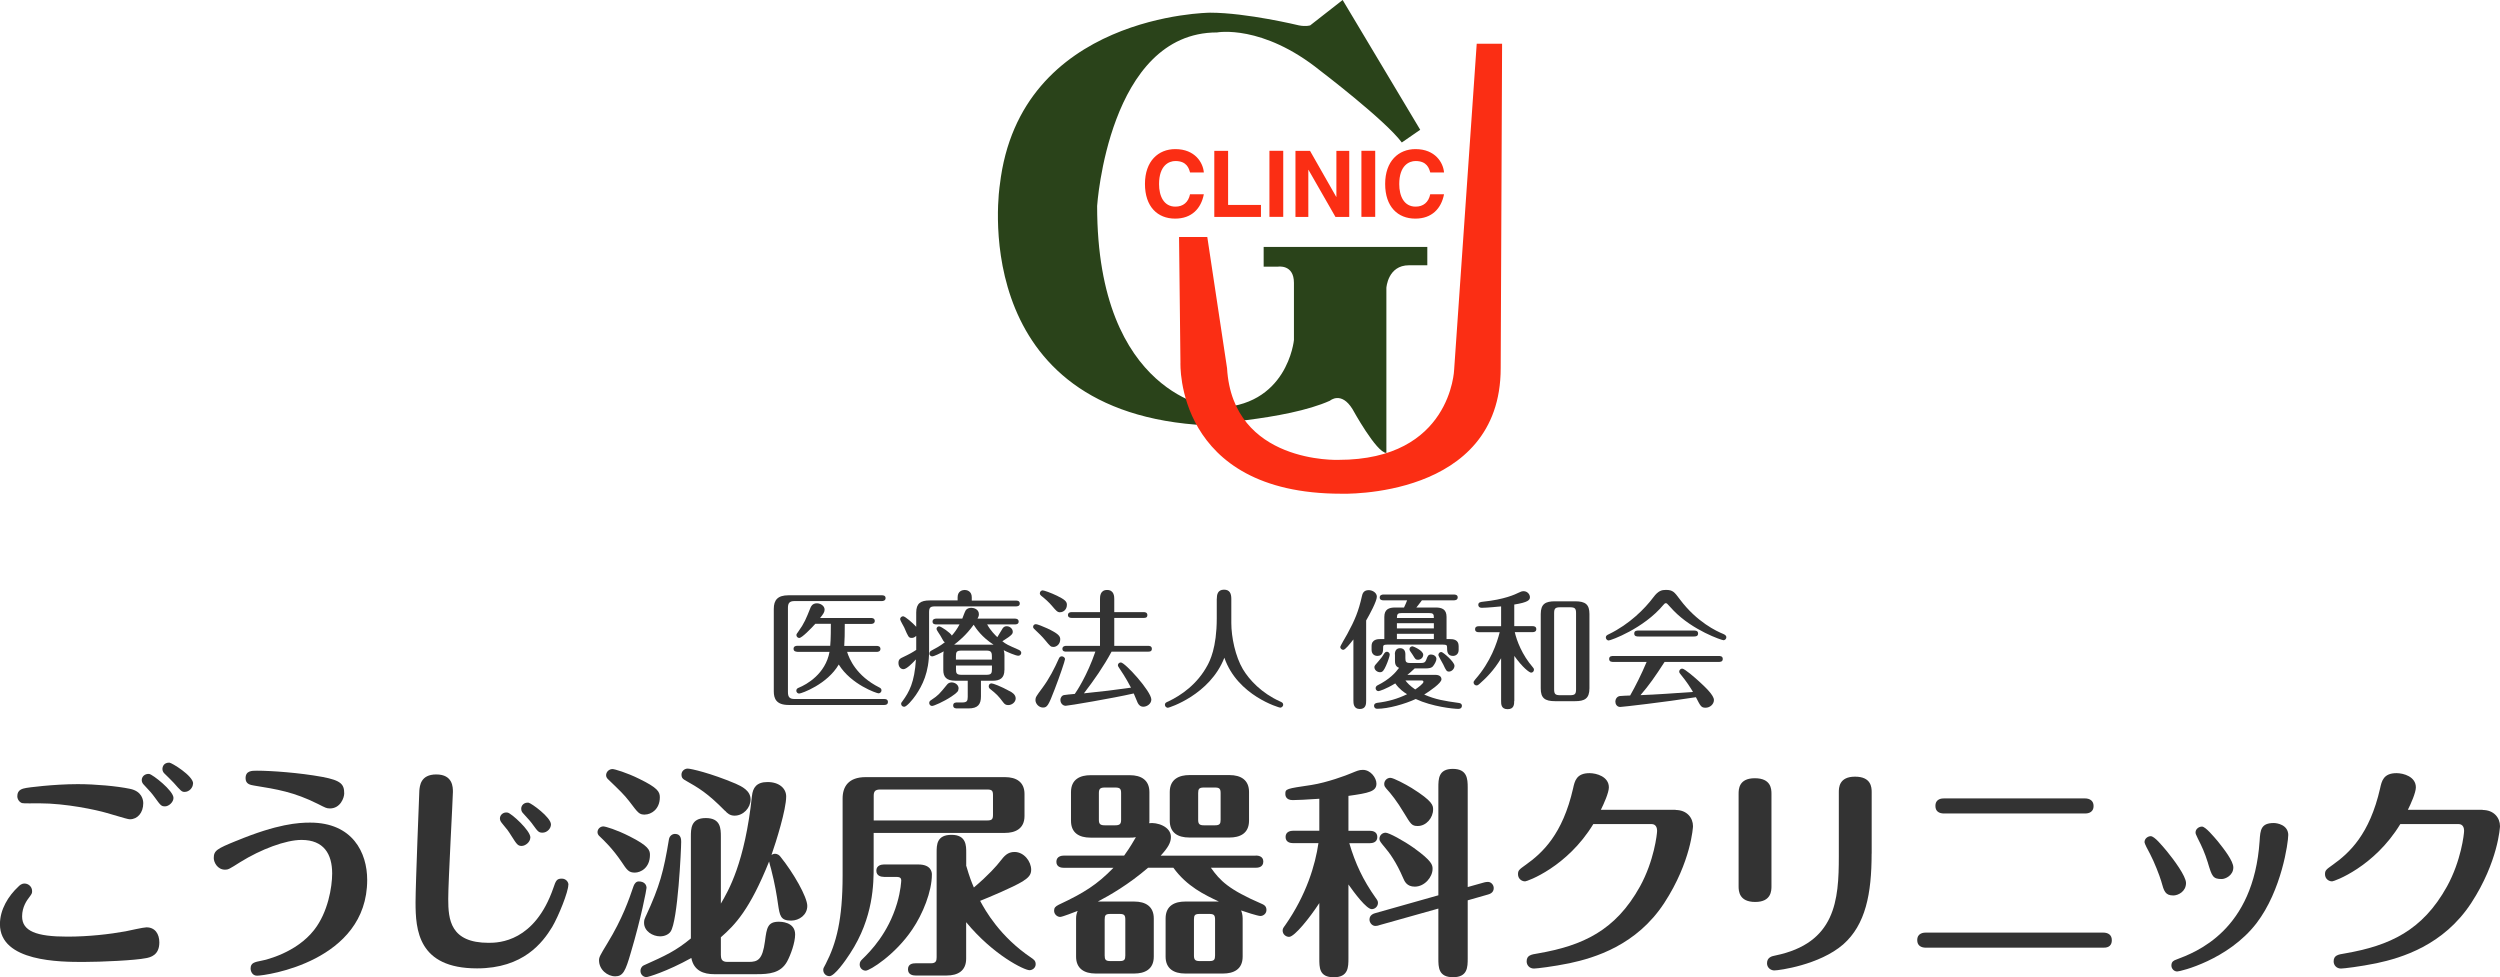 <?xml version="1.0" encoding="UTF-8"?><svg id="_レイヤー_2" xmlns="http://www.w3.org/2000/svg" viewBox="0 0 427.57 167.14"><defs><style>.cls-1{fill:#fb2e14;}.cls-2{fill:#333;}.cls-3{fill:#2a431a;}</style></defs><g id="_スライス"><g><g><path class="cls-2" d="M24.96,163.87c-1.79,.38-7.67,.65-10.68,.65-3.91,0-14.29,0-14.29-6.46,0-2.51,1.44-4.83,3.15-6.42,.23-.23,.53-.53,1.06-.53,.65,0,1.29,.53,1.29,1.29,0,.38-.04,.46-.49,1.06-.38,.49-1.22,1.63-1.22,3.27,0,2.51,2.43,3.46,7.71,3.46,3.72,0,7.29-.42,9.99-.91,.57-.11,3.04-.68,3.57-.68,1.48,0,2.2,1.14,2.2,2.58,0,2.2-1.52,2.55-2.32,2.7Zm-2.74-23.75c-.3,0-.8-.15-4.03-1.1-1.67-.49-6.88-1.63-11.47-1.63-.76,0-2.81,.04-2.96-.04-.49-.19-.8-.68-.8-1.18,0-1.14,.91-1.29,1.52-1.41,.11-.04,4.63-.65,8.81-.65,3.04,0,6.72,.34,8.93,.8,2.09,.42,2.28,1.94,2.28,2.47,0,1.63-.99,2.74-2.28,2.74Zm7.45-3.65c0,.72-.8,1.44-1.44,1.44s-.76-.15-1.75-1.52c-.53-.72-.72-.95-1.9-2.2-.11-.11-.34-.38-.34-.76,0-.61,.53-1.14,1.29-1.06,.57,.08,4.14,2.85,4.14,4.1Zm3.34-2.47c0,.72-.65,1.44-1.44,1.44-.49,0-.65-.19-1.86-1.56-.23-.27-1.41-1.41-1.63-1.63-.15-.15-.3-.42-.3-.72,0-.42,.23-1.1,1.18-1.1,.38,0,4.07,2.24,4.07,3.57Z"/><path class="cls-2" d="M40.43,143.81c7.07-2.93,10.64-3.12,12.61-3.12,7.26,0,9.76,5.13,9.76,9.8,0,13.94-17.33,16.38-18.84,16.38-.84,0-1.1-.8-1.1-1.22,0-.99,.65-1.1,1.98-1.37,.61-.11,5.85-1.33,8.89-5.24,2.36-3,3.08-7.33,3.08-9.65,0-3.34-1.44-5.74-5.24-5.74-2.7,0-6.95,1.6-10.49,3.8-1.86,1.18-2.05,1.29-2.58,1.29-1.33,0-1.94-1.29-1.94-1.98,0-1.29,.53-1.6,3.88-2.96Zm15.96-5.55c-.53,0-.68-.08-2.01-.76-4.1-2.05-6.99-2.51-10.94-3.15-.61-.11-1.44-.23-1.44-1.25,0-1.29,1.06-1.29,1.94-1.29,2.43,0,7.22,.34,11.17,1.06,3.27,.61,3.76,1.29,3.76,2.85,0,.65-.61,2.55-2.47,2.55Z"/><path class="cls-2" d="M97.2,151.33c0,1.18-1.63,5.28-2.77,7.22-1.6,2.62-4.9,7.07-12.84,7.07-10.11,0-10.52-6.61-10.52-11.32,0-3,.65-19.04,.65-19.11,.08-.76,.19-2.74,2.89-2.74,2.85,0,2.85,2.2,2.85,3,0,.91-.8,15.35-.8,18.28,0,3.53,.34,7.52,6.92,7.52,1.79,0,7.87-.19,11.06-9.38,.42-1.25,.57-1.6,1.44-1.6,.68,0,1.14,.53,1.14,1.06Zm-6.5-8.09c0,.8-.87,1.44-1.48,1.44-.65,0-.84-.27-1.75-1.71-.57-.91-.68-1.06-1.67-2.24-.11-.15-.3-.38-.3-.76,0-.61,.61-1.14,1.33-.99,.61,.11,3.88,3.04,3.88,4.26Zm3.53-2.24c0,.72-.68,1.41-1.44,1.41-.65,0-.8-.19-1.6-1.29-.49-.68-.65-.84-1.71-2.01-.15-.15-.34-.38-.34-.8,0-.61,.53-1.1,1.25-1.03,.49,.08,3.84,2.51,3.84,3.72Z"/><path class="cls-2" d="M108.57,149.24c-1.03,0-1.33-.42-2.28-1.86-1.52-2.24-2.96-3.61-3.72-4.33-.19-.15-.38-.42-.38-.72,0-.57,.49-.99,.99-.99,.38,0,2.28,.57,4.52,1.71,3.23,1.63,3.46,2.36,3.46,3.15,0,2.24-1.6,3.04-2.58,3.04Zm2.01,2.58c0,.27-.91,5.13-2.7,11.13-.91,3.15-1.33,4.03-2.66,4.03s-2.77-1.14-2.77-2.74c0-.53,.15-.8,1.44-2.93,2.58-4.22,3.69-7.49,4.48-9.8,.15-.38,.42-.76,.87-.76,1.03,0,1.33,.65,1.33,1.06Zm-.27-12.5c-.99,0-1.14-.23-2.66-2.24-.91-1.18-1.63-1.86-3.69-3.84-.11-.11-.3-.34-.3-.65,0-.57,.49-1.06,1.1-1.06,.34,0,2.43,.61,4.56,1.67,3.12,1.52,3.53,2.2,3.53,3.15,0,2.09-1.52,2.96-2.55,2.96Zm12.99,24.09c0,.68,.23,1.1,1.1,1.1h3.69c1.52,0,2.32-.38,2.74-3.53,.3-2.32,.46-3.34,2.39-3.34,.27,0,2.77,0,2.77,2.17,0,1.41-.76,3.5-1.37,4.63-1.1,2.01-3.12,2.17-5.17,2.17h-7.33c-1.75,0-3.46-.57-3.88-2.77-4.18,2.32-7.41,3.27-7.67,3.27-.57,0-1.03-.46-1.03-1.06,0-.3,.11-.72,.57-.95,3.72-1.67,5.47-2.47,8.05-4.6v-17.4c0-1.37,0-3.19,2.55-3.19s2.58,1.79,2.58,3.19v11.44c1.29-2.2,4.1-6.95,5.32-18.43,.15-1.37,.76-2.36,2.66-2.36,2.01,0,3.19,1.1,3.19,2.47,0,2.24-1.71,7.71-2.51,9.99,.19-.11,.38-.19,.57-.19,.53,0,.8,.3,.95,.49,2.24,2.77,4.6,6.91,4.6,8.43s-1.37,2.51-2.77,2.51c-1.82,0-1.94-.84-2.24-2.85-.19-1.37-.53-3.46-1.18-5.97-.08-.23-.27-.99-.34-1.29-3.31,8.24-5.81,10.83-8.25,12.96v3.12Zm-12.84-6.73c2.39-5.17,3.04-7.64,3.95-13.15,.11-.61,.61-.91,1.03-.91,1.06,0,1.06,.99,1.06,1.37,0,1.22-.57,13.6-1.82,15.35-.34,.49-1.03,.8-1.79,.8-1.25,0-2.74-.87-2.74-2.32,0-.49,.11-.72,.3-1.14Zm13.53-18.01c-3.04-3.08-4.45-3.88-6.91-5.28-.42-.23-.53-.53-.53-.91,0-.61,.53-1.03,1.06-1.03s3.91,.76,8.21,2.58c1.03,.46,2.55,1.18,2.55,2.7,0,1.41-1.22,2.77-2.74,2.77-.8,0-1.25-.42-1.63-.84Z"/><path class="cls-2" d="M149.42,148.18c0,2.85,0,8.74-4.03,14.89-.8,1.25-2.66,3.88-3.53,3.88-.61,0-1.06-.49-1.06-1.06,0-.27,.04-.34,.42-1.03,1.82-3.53,2.89-7.56,2.89-15.12v-13.18c0-2.01,.99-3.65,3.95-3.65h23.82c1.94,0,3.34,.84,3.34,2.89v3.76c0,2.24-1.67,2.89-3.34,2.89h-22.46v5.74Zm1.75,1.79c-.46,0-1.29-.15-1.29-1.06s.87-1.06,1.29-1.06h5.89c2.2,0,2.32,1.33,2.32,1.71,0,2.93-1.56,6.76-3.34,9.38-2.93,4.37-7.29,7.07-7.98,7.07-.53,0-1.03-.42-1.03-1.06,0-.46,.23-.68,.46-.91,1.37-1.33,4.41-4.41,5.93-9.54,.65-2.17,.72-3.88,.72-3.95,0-.34-.23-.57-.72-.57h-2.24Zm-1.75-9.65h19.42c.84,0,.99-.23,.99-.99v-3.31c0-.76-.15-.99-.99-.99h-18.31c-.91,0-1.1,.38-1.1,1.1v4.18Zm15.81,7.67c.61,2.09,.91,2.81,1.33,3.8,2.51-2.13,3.95-3.76,4.52-4.52,.68-.87,1.25-1.56,2.43-1.56,1.63,0,2.85,1.63,2.85,3.04,0,.84-.42,1.33-1.44,1.98-1.67,1.03-5.96,2.81-7.29,3.34,.87,1.63,3.38,6.12,8.74,9.73,.38,.27,.76,.49,.76,1.1,0,.65-.57,1.03-1.06,1.03-.87,0-6.16-2.55-10.83-8.21v6.23c0,2.09-1.41,2.89-3.34,2.89h-5.32c-.42,0-1.29-.11-1.29-1.06s.84-1.03,1.29-1.03h2.62c.87,0,.99-.42,.99-1.03v-17.9c0-1.33,0-3.04,2.55-3.04s2.51,1.9,2.51,3.04v2.17Z"/><path class="cls-2" d="M214.77,146.32c.42,0,1.29,.11,1.29,1.03,0,.99-.91,1.06-1.29,1.06h-7.67c1.56,2.2,3,3.72,8.74,6.19,.23,.11,.76,.3,.76,1.03,0,.65-.57,1.03-1.03,1.03s-2.66-.72-3.31-.95c.11,.23,.27,.76,.27,1.37v6.53c0,2.24-1.63,2.89-3.34,2.89h-6.5c-1.94,0-3.34-.84-3.34-2.89v-6.53c0-2.24,1.63-2.89,3.34-2.89h5.78c-2.43-1.14-5.47-2.58-7.79-5.78h-4.33c-3.31,2.85-6.54,4.71-8.59,5.78h6.23c1.94,0,3.34,.84,3.34,2.89v6.53c0,2.24-1.63,2.89-3.34,2.89h-6.61c-1.94,0-3.34-.84-3.34-2.89v-6.53c0-.53,.11-.91,.27-1.29-.61,.23-2.62,1.03-3,1.03-.46,0-1.03-.42-1.03-1.06,0-.49,.19-.72,.8-1.03,4.29-2.01,6.54-3.42,9.35-6.31h-8.47c-.38,0-1.29-.08-1.29-1.03s.91-1.06,1.29-1.06h10.3c1.1-1.52,1.6-2.47,2.01-3.15-.42,.08-.61,.08-1.03,.08h-6.73c-1.94,0-3.34-.8-3.34-2.89v-4.9c0-2.24,1.63-2.89,3.34-2.89h6.73c1.94,0,3.34,.84,3.34,2.89v4.9c0,.15,0,.27-.04,.42,1.29-.19,3.72,.53,3.72,2.36,0,.95-.49,1.82-1.75,3.19h16.26Zm-23.03-10.68c0-.72-.19-.95-.99-.95h-1.82c-.8,0-.99,.27-.99,.95v4.56c0,.68,.19,.95,.99,.95h1.82c.8,0,.99-.27,.99-.95v-4.56Zm.72,21.62c0-.72-.19-.95-.95-.95h-1.63c-.8,0-.95,.23-.95,.95v6.16c0,.68,.15,.95,.95,.95h1.63c.8,0,.95-.27,.95-.95v-6.16Zm21.16-16.91c0,2.28-1.67,2.89-3.34,2.89h-6.88c-1.94,0-3.34-.8-3.34-2.89v-4.9c0-2.24,1.67-2.89,3.34-2.89h6.88c1.94,0,3.34,.84,3.34,2.89v4.9Zm-5.81,16.91c0-.72-.19-.95-.95-.95h-1.71c-.8,0-.95,.23-.95,.95v6.16c0,.68,.19,.95,.95,.95h1.71c.8,0,.95-.27,.95-.95v-6.16Zm.95-21.62c0-.72-.19-.95-.95-.95h-1.94c-.8,0-.95,.27-.95,.95v4.56c0,.68,.19,.95,.95,.95h1.94c.8,0,.95-.27,.95-.95v-4.56Z"/><path class="cls-2" d="M230.62,163.87c0,1.52,0,3.27-2.51,3.27s-2.47-1.67-2.47-3.27v-9.42c-1.63,2.51-4.25,5.78-5.17,5.78-.57,0-1.1-.46-1.1-1.06,0-.34,.11-.49,.42-.91,3.65-5.21,5.17-10.37,5.7-14.06h-4.33c-.42,0-1.29-.11-1.29-1.06s.91-1.06,1.29-1.06h4.48v-5.47c-2.28,.15-3.76,.23-4.56,.23-1.25,0-1.25-.91-1.25-1.03,0-.91,.11-.91,4.48-1.56,2.66-.42,5.93-1.63,6.8-2.01,.95-.38,1.29-.57,1.98-.57,1.33,0,2.32,1.37,2.32,2.36,0,1.33-1.29,1.6-4.79,2.09v5.97h3.65c.42,0,1.29,.11,1.29,1.06s-.87,1.06-1.29,1.06h-3.5c1.03,3.5,2.36,6.31,4.48,9.31,.34,.46,.42,.61,.42,.91,0,.57-.49,1.06-1.06,1.06-.91,0-3-2.81-3.99-4.22v12.61Zm5.24-5.62c-.23,.08-.42,.11-.65,.11-.49,0-.99-.49-.99-1.1,0-.8,.76-1.03,1.03-1.1l10.75-3.04v-18.43c0-1.44,0-3.19,2.47-3.19s2.55,1.71,2.55,3.19v17.02l2.85-.8c.15-.04,.38-.08,.61-.08,.53,0,.99,.49,.99,1.06,0,.84-.76,1.03-.99,1.1l-3.46,.99v9.92c0,1.48,0,3.23-2.51,3.23s-2.51-1.71-2.51-3.23v-8.51l-10.14,2.85Zm1.1-15.84c.57,0,3.04,1.33,4.86,2.62,3.12,2.24,3.19,2.93,3.19,3.57,0,1.41-1.37,3.04-3.04,3.04-1.37,0-1.75-.91-1.98-1.44-1.18-2.77-2.43-4.45-3.12-5.24-.72-.87-.95-1.14-.95-1.48,0-.65,.53-1.06,1.03-1.06Zm.84-9.38c.53,0,2.66,1.14,3.65,1.75,3.65,2.28,3.65,3,3.65,3.68,0,1.37-1.14,2.81-2.62,2.81-1.03,0-1.18-.3-2.36-2.24-1.18-1.98-2.2-3.27-3.04-4.18-.15-.19-.34-.38-.34-.76,0-.57,.46-1.06,1.06-1.06Z"/><path class="cls-2" d="M286.59,138.53c1.9,0,2.96,1.33,2.96,2.77,0,.11-.3,6.04-4.9,13.11-4.75,7.29-11.97,9.42-16.22,10.33-2.77,.57-5.62,.91-6.08,.91-.76,0-1.25-.57-1.25-1.22,0-1.03,.72-1.18,1.94-1.37,7.67-1.33,13.26-3.91,17.44-11.44,2.43-4.41,2.93-9,2.93-9.54,0-.42-.15-1.14-.95-1.14h-9.96c-4.48,7.37-11.32,9.8-11.66,9.8-.61,0-1.22-.46-1.22-1.22,0-.65,.19-.8,1.25-1.56,2.96-2.09,6.38-5.28,8.17-13.11,.27-1.25,.57-2.62,2.81-2.62,1.22,0,3.31,.61,3.31,2.43,0,.91-.87,2.85-1.37,3.84h12.8Z"/><path class="cls-2" d="M302.97,151.56c0,.72,0,2.7-2.77,2.7s-2.85-1.86-2.85-2.66v-15.84c0-.72,0-2.66,2.77-2.66s2.85,1.82,2.85,2.66v15.81Zm17.13-5.58c0,6.88-1.03,12.16-4.86,15.54-4.07,3.53-11.02,4.45-11.78,4.45-.61,0-1.25-.46-1.25-1.22,0-1.03,.83-1.22,1.41-1.33,10.33-2.13,10.87-9.46,10.87-16.95v-10.98c0-.72,0-2.66,2.77-2.66s2.85,1.82,2.85,2.66v10.49Z"/><path class="cls-2" d="M359.7,159.5c.84,0,1.48,.38,1.48,1.29,0,1.29-1.06,1.29-1.48,1.29h-30.32c-.8,0-1.48-.34-1.48-1.29,0-1.29,1.22-1.29,1.48-1.29h30.32Zm-3.12-22.95c.8,0,1.48,.38,1.48,1.29,0,1.29-1.22,1.29-1.48,1.29h-24.09c-.87,0-1.48-.38-1.48-1.29,0-1.29,1.18-1.29,1.48-1.29h24.09Z"/><path class="cls-2" d="M369.66,150.8c-.34-1.14-1.22-3.38-1.94-4.75-.38-.68-.95-1.79-.95-2.01,0-.65,.61-1.03,1.06-1.03,.65,0,1.94,1.6,2.77,2.58,1.18,1.44,3.27,4.25,3.27,5.43,0,1.48-1.37,2.13-2.17,2.13-1.37,0-1.6-.72-2.05-2.36Zm21.69-7.94c0,1.18-1.1,9.38-5.43,15.04-4.83,6.27-12.99,8.25-13.56,8.25-.53,0-.99-.46-.99-1.03,0-.68,.46-.87,.8-.99,3.42-1.29,13.26-4.94,14.29-20.33,.11-1.86,.23-3.04,2.43-3.04,.49,0,2.47,.27,2.47,2.09Zm-13.72,4.75c-.57-1.82-1.03-2.81-1.75-4.22-.34-.72-.38-.8-.38-1.03,0-.57,.57-.99,1.1-.99,.61,0,2.01,1.71,2.7,2.51,1.1,1.37,2.66,3.38,2.66,4.48,0,1.37-1.37,1.98-1.98,1.98-1.52,0-1.67-.46-2.36-2.74Z"/><path class="cls-2" d="M424.61,138.53c1.9,0,2.96,1.33,2.96,2.77,0,.11-.3,6.04-4.9,13.11-4.75,7.29-11.97,9.42-16.22,10.33-2.77,.57-5.62,.91-6.08,.91-.76,0-1.25-.57-1.25-1.22,0-1.03,.72-1.18,1.94-1.37,7.67-1.33,13.26-3.91,17.44-11.44,2.43-4.41,2.93-9,2.93-9.54,0-.42-.15-1.14-.95-1.14h-9.96c-4.48,7.37-11.32,9.8-11.66,9.8-.61,0-1.22-.46-1.22-1.22,0-.65,.19-.8,1.25-1.56,2.96-2.09,6.38-5.28,8.17-13.11,.27-1.25,.57-2.62,2.81-2.62,1.22,0,3.31,.61,3.31,2.43,0,.91-.87,2.85-1.37,3.84h12.8Z"/></g><g><path class="cls-3" d="M242.9,22.2L229.63,0l-5.55,4.34s-.72,.24-1.93,0c0,0-8.93-2.17-15.2-2.17,0,0-32.57,.24-35.95,29.44,0,0-6.03,37.88,33.54,41.02,0,0,15.44-.72,22.92-4.1,0,0,1.93-1.69,3.86,1.45,0,0,4.1,7.48,5.79,7.48v-28.23s.24-3.86,3.86-3.86h3.14v-3.14h-27.99v3.38h2.41s2.77-.48,2.77,2.77v9.77s-1.09,11.58-13.63,11.58c0,0-20.03-1.93-20.03-34.5,0,0,1.93-29.68,20.51-29.68,0,0,7.72-1.45,17.61,6.51,0,0,11.1,8.44,13.99,12.31l3.14-2.17Z"/><path class="cls-1" d="M256.9,7.48h-4.34l-3.86,55.73s-.48,15.44-19.78,15.44c0,0-18.1,.72-19.06-15.68l-3.38-22.44h-4.83l.24,21.47s-.97,22.44,27.51,22.44c0,0,27.26,.97,27.26-21.47l.24-55.49Z"/><g><path class="cls-1" d="M203.53,29.49c-.19-.68-.55-1.95-2.5-1.95-1.13,0-2.8,.76-2.8,3.95,0,2.03,.8,3.85,2.8,3.85,1.31,0,2.22-.74,2.5-2.12h2.36c-.47,2.45-2.08,4.17-4.91,4.17-3,0-5.16-2.03-5.16-5.93s2.28-5.96,5.19-5.96c3.38,0,4.75,2.33,4.88,4h-2.36Z"/><path class="cls-1" d="M210.04,35.05h5.62v2.05h-7.98v-11.3h2.36v9.25Z"/><path class="cls-1" d="M219.47,37.09h-2.36v-11.3h2.36v11.3Z"/><path class="cls-1" d="M228.56,25.8h2.2v11.3h-2.36l-4.61-8.05h-.03v8.05h-2.2v-11.3h2.49l4.48,7.87h.03v-7.87Z"/><path class="cls-1" d="M235.2,37.09h-2.36v-11.3h2.36v11.3Z"/><path class="cls-1" d="M244.61,29.49c-.19-.68-.55-1.95-2.5-1.95-1.13,0-2.8,.76-2.8,3.95,0,2.03,.8,3.85,2.8,3.85,1.31,0,2.22-.74,2.5-2.12h2.36c-.47,2.45-2.08,4.17-4.91,4.17-3,0-5.16-2.03-5.16-5.93s2.28-5.96,5.19-5.96c3.38,0,4.75,2.33,4.88,4h-2.36Z"/></g></g><g><path class="cls-2" d="M134.76,118.38c0,.9,.35,1.17,1.14,1.17h15.34c.22,0,.62,.04,.62,.51s-.42,.51-.62,.51h-16.37c-2.13,0-2.53-1.12-2.53-2.33v-14.1c0-1.52,.66-2.33,2.53-2.33h15.97c.22,0,.62,.04,.62,.48s-.42,.51-.62,.51h-14.94c-.9,0-1.14,.37-1.14,1.17v14.43Zm1.58-6.91c-.22,0-.62-.07-.62-.51s.4-.51,.62-.51h5.65c.11-1.01,.11-3.3,.11-3.76h-2.66c-.73,.81-2.29,2.42-2.75,2.42-.26,0-.48-.24-.48-.48,0-.18,.07-.26,.31-.59,1.06-1.47,1.36-2.27,2.09-4.09,.07-.18,.31-.77,1.1-.77,.59,0,1.32,.42,1.32,1.08,0,.4-.2,.73-.77,1.43h8.73c.22,0,.62,.07,.62,.51s-.42,.51-.62,.51h-4.51c0,1.58-.02,2.79-.09,3.76h5.57c.22,0,.62,.07,.62,.51s-.4,.51-.62,.51h-5.08c.37,1.23,1.61,4.12,5.48,6.07,.18,.09,.4,.2,.4,.51s-.26,.51-.51,.51c-.31,0-4.71-1.52-6.8-4.93-1.96,3.39-6.38,4.97-6.78,4.97-.22,0-.48-.2-.48-.48,0-.35,.26-.46,.44-.53,1.34-.55,4.55-2.35,5.24-6.12h-5.52Z"/><path class="cls-2" d="M163.78,102.72v-.57c0-1.12,.9-1.25,1.23-1.25,.35,0,1.19,.2,1.19,1.25v.57h7.59c.22,0,.62,.04,.62,.51,0,.42-.4,.48-.62,.48h-13.88c-.84,0-1.01,.24-1.01,1.03v6.62c0,3.67-1.17,5.9-2.27,7.52-.55,.81-1.58,2-1.98,2-.31,0-.53-.22-.53-.51,0-.18,.09-.26,.24-.46,1.12-1.54,2.05-3.17,2.29-7.13-.51,.55-1.58,1.67-2.13,1.67-.44,0-.86-.37-.86-1.08,0-.62,.37-.79,.66-.92,1.25-.59,1.78-.9,2.38-1.3v-2.4c-.31,.31-.59,.35-.77,.35-.53,0-.59-.18-1.28-1.78-.09-.2-.7-1.21-.7-1.41,0-.33,.29-.51,.51-.51,.33,0,1.63,1.12,2.24,1.8v-2.44c0-1.56,.75-2.07,2.31-2.07h4.77Zm.15,15.05c0,.4-.13,.64-1.21,1.36-1.36,.9-3.01,1.61-3.32,1.61-.24,0-.48-.22-.48-.51s.18-.4,.38-.53c1.19-.79,1.34-.99,2.71-2.66,.15-.2,.46-.33,.75-.33,.53,0,1.19,.37,1.19,1.06Zm7.85-3.17c0,1.36-.73,1.83-2.05,1.83h-1.96v2.68c0,1.34-.51,2.05-2.13,2.05h-1.96c-.18,0-.66,0-.66-.51s.48-.51,.66-.51h.88c.81,0,.95-.26,.95-.95v-2.77h-2.13c-1.5,0-2.05-.62-2.05-1.83v-2.51c0-.37,.04-.53,.07-.68-.55,.31-1.65,.86-1.98,.86-.2,0-.48-.18-.46-.48,0-.31,.2-.44,.37-.53,.81-.44,1.52-.81,2.27-1.41-.22-.11-.26-.22-.77-1.14-.11-.2-.66-.95-.66-1.12,0-.26,.2-.46,.44-.46,.35,0,1.96,1.12,2.18,1.58,.42-.48,.84-1.01,1.32-1.91h-4c-.22,0-.62-.04-.62-.48s.42-.51,.62-.51h4.47c.09-.22,.44-1.21,.59-1.43,.2-.29,.57-.42,.95-.42,.33,0,1.3,.18,1.3,1.1,0,.33-.13,.55-.24,.75h6.42c.22,0,.62,.07,.62,.51s-.42,.48-.62,.48h-4.77c.59,1.08,1.41,1.87,1.74,2.18,.18-.24,.79-1.36,.95-1.56,.2-.22,.37-.31,.66-.31,.53,0,1.03,.44,1.03,.92,0,.33,0,.55-1.78,1.65,.68,.53,.88,.62,2.77,1.45,.18,.09,.46,.22,.46,.55,0,.24-.2,.48-.51,.48-.42,0-1.96-.66-2.49-.95,.11,.33,.13,.68,.13,.88v2.51Zm-5.26-7.75c-1.28,1.8-2.64,2.88-3.34,3.41h6.75c-2.02-1.3-2.97-2.73-3.41-3.41Zm3.12,5.96v-.59c0-.75-.22-.95-.95-.95h-4.25c-.81,0-.95,.22-.95,.95v.59h6.14Zm-6.14,1.01v.64c0,.7,.11,.95,.95,.95h4.25c.81,0,.95-.24,.95-.95v-.64h-6.14Zm9.22,4.4c.33,.18,.99,.55,.99,1.23,0,.62-.62,1.14-1.28,1.14-.4,0-.62-.15-.86-.48-.86-1.14-1.12-1.39-2.27-2.31-.13-.11-.2-.24-.2-.44,0-.31,.24-.48,.48-.48s1.58,.48,3.12,1.34Z"/><path class="cls-2" d="M180.15,110.64c-.42,0-.51-.07-1.43-1.19-.44-.55-1.17-1.25-1.83-1.87-.11-.09-.2-.22-.2-.37,0-.22,.15-.46,.48-.46,.24,0,1.25,.4,1.96,.73,1.85,.88,2.2,1.3,2.2,1.85,0,.84-.62,1.32-1.19,1.32Zm2,2.09c0,.24-.92,2.97-1.76,5.13-1.08,2.84-1.3,3.15-2.02,3.15-.68,0-1.28-.64-1.28-1.28,0-.48,.15-.68,1.21-2.11,1.14-1.54,2.05-3.3,2.82-5.04,.09-.2,.26-.33,.48-.33,.24,0,.55,.2,.55,.48Zm-.84-8.01c-.46,0-.66-.24-1.36-1.06-.53-.64-1.25-1.28-1.89-1.78-.09-.09-.22-.22-.22-.4,0-.31,.26-.51,.48-.51s1.39,.4,2.46,.92c1.36,.66,1.69,1.01,1.69,1.54,0,.79-.57,1.28-1.17,1.28Zm1.01,6.73c-.22,0-.62-.04-.62-.48s.42-.51,.62-.51h5.81v-4.78h-4.86c-.22,0-.62-.07-.62-.48,0-.46,.42-.51,.62-.51h4.86v-2.25c0-.37,0-1.54,1.21-1.54s1.23,1.14,1.23,1.54v2.25h5.04c.18,0,.62,.02,.62,.51s-.42,.48-.62,.48h-5.04v4.78h5.81c.18,0,.62,.02,.62,.51s-.44,.48-.62,.48h-6.27c-1.36,2.53-2.99,4.86-4.73,7.13,3.23-.33,5.08-.55,8.05-.97-.9-1.74-1.8-3.04-2.02-3.37-.2-.29-.22-.35-.22-.46,0-.26,.22-.48,.51-.48,.71,0,5.21,4.95,5.21,6.34,0,.73-.75,1.23-1.36,1.23-.51,0-.79-.31-.97-.66-.11-.26-.57-1.36-.68-1.61-3.52,.81-11.2,2.11-11.64,2.11-.51,0-.9-.46-.9-.99,0-.48,.31-.79,.59-.84s1.23-.15,1.87-.2c.26-.35,2.13-3.15,3.52-7.24h-5.02Z"/><path class="cls-2" d="M208.11,102.41c0-.68,.13-1.56,1.23-1.56,.99,0,1.25,.68,1.25,1.56v4.14c0,2.44,.7,5.74,1.98,7.9,1.12,1.87,3.21,4.09,6.32,5.5,.33,.15,.57,.24,.57,.57,0,.31-.29,.51-.51,.51-.13,0-7.3-2.02-9.55-8.54-2.46,6.34-9.46,8.56-9.66,8.56-.24,0-.51-.22-.51-.51,0-.33,.22-.42,.62-.59,2.11-1.01,4.91-2.88,6.67-6.18,.37-.7,1.58-2.95,1.58-8.01v-3.34Z"/><path class="cls-2" d="M233.65,119.81c0,.53,0,1.45-1.08,1.45s-1.1-.97-1.1-1.45v-10.45c-.62,.79-1.39,1.78-1.74,1.78-.26,0-.51-.24-.51-.48,0-.18,1.01-1.87,1.19-2.2,1.3-2.38,1.94-3.92,2.51-6.47,.09-.4,.24-1.06,1.17-1.06,.64,0,1.39,.44,1.39,1.12,0,.77-1.25,3.08-1.83,4.07v13.69Zm11.88-15.91c1.12,0,1.87,.33,1.87,1.61v3.79h.55c.57,0,1.52,.07,1.52,1.19v.66c0,.77-.55,1.03-.97,1.03-1.01,0-1.01-.86-1.01-1.47,0-.37-.11-.46-.68-.46h-9.55c-.29,0-.7,0-.7,.35,0,.73,0,1.58-.99,1.58-.55,0-.99-.37-.99-1.03v-.66c0-1.17,1.08-1.19,1.52-1.19h.66v-3.79c0-1.3,.77-1.61,1.87-1.61h1.5c.2-.4,.44-.99,.53-1.23h-4.07c-.2,0-.62-.04-.62-.48s.42-.51,.62-.51h12.1c.22,0,.62,.07,.62,.48,0,.46-.44,.51-.62,.51h-5.5c-.64,.86-.73,.95-.95,1.23h3.3Zm-6.97,7.99c0-.57,.26-1.03,.9-1.03s.9,.46,.9,1.03v.66c0,.64,.11,.84,.84,.84h1.87c.51,0,.7-.13,.86-.55,.24-.66,.35-.9,.84-.9,.4,0,.9,.29,.9,.75,0,.31-.26,.84-.57,1.23-.26,.33-.64,.4-1.43,.4h-1.72c-.7,.66-.88,.81-1.25,1.1h4.8c.62,0,1.03,.26,1.03,.77,0,.64-2.02,2.02-2.95,2.6,1.98,.86,3.43,1.08,5.9,1.43,.15,.02,.55,.07,.55,.51,0,.29-.22,.51-.57,.51-.9,0-4.51-.38-7.33-1.69-1.85,.86-4.71,1.67-6.58,1.67-.44,0-.55-.33-.55-.51,0-.31,.22-.46,.57-.51,1.83-.22,3.45-.68,5.08-1.47-.53-.33-1.32-.86-2.02-1.85-1.67,1.01-2.73,1.32-2.88,1.32-.26,0-.48-.22-.48-.51,0-.24,.2-.42,.29-.46,2.07-1.03,3.1-2.16,3.72-3.01-.7-.26-.7-.86-.7-1.32v-.99Zm-.88,.09c0,.2-.29,1.12-.64,1.89-.35,.75-.55,1.1-1.01,1.1s-.97-.35-.97-.88c0-.22,.13-.37,.75-1.06,.42-.46,.66-.81,.95-1.3,.09-.13,.24-.26,.42-.26,.35,0,.51,.29,.51,.51Zm7.55-6.29c.02-.7-.15-.84-.84-.84h-4.64c-.66,0-.84,.13-.84,.84h6.32Zm0,1.78v-.88h-6.32v.88h6.32Zm0,1.83v-.9h-6.32v.9h6.32Zm-4.86,7.08c.29,.4,.75,.9,1.67,1.54,.53-.35,1.41-1.03,1.41-1.3,0-.24-.22-.24-.33-.24h-2.75Zm1.19-5.85c.11,0,1.85,.7,1.85,1.45,0,.51-.44,.86-.9,.86-.4,0-.48-.15-.88-.81-.07-.11-.37-.55-.46-.68-.07-.09-.11-.2-.11-.33,0-.29,.26-.48,.51-.48Zm7.2,3.32c0,.55-.48,1.01-.95,1.01-.4,0-.51-.22-.97-1.21-.13-.26-.84-1.47-.84-1.61,0-.26,.18-.53,.51-.53,.29,0,2.24,1.69,2.24,2.33Z"/><path class="cls-2" d="M258.97,119.88c0,.53,0,1.41-1.12,1.41s-1.12-.86-1.12-1.41v-7.3c-1.23,2.11-2.68,3.48-3.67,4.36-.18,.15-.31,.29-.53,.29-.29,0-.51-.24-.51-.53,0-.11,.07-.24,.31-.53,2.6-2.95,3.7-6.2,4.16-8.05h-3.59c-.22,0-.62-.04-.62-.51s.42-.51,.62-.51h3.83v-3.39c-.48,.04-2.42,.24-3.28,.24-.51,0-.62-.29-.62-.51,0-.44,.4-.48,.77-.53,3.72-.38,5.52-1.25,6.16-1.56,.35-.18,.55-.24,.84-.24,.59,0,1.06,.51,1.06,1.03,0,.48-.33,.88-2.68,1.25v3.7h3.15c.2,0,.62,.04,.62,.51s-.44,.51-.62,.51h-3.06c.33,1.47,1.25,3.89,3.06,5.98,.13,.13,.22,.29,.22,.44,0,.31-.24,.51-.48,.51-.31,0-1.47-.88-2.88-2.86v7.7Zm12.87-2.16c0,1.78-.86,2.2-2.44,2.2h-3.45c-1.76,0-2.44-.55-2.44-2.18v-12.72c0-1.76,.84-2.18,2.44-2.18h3.45c1.76,0,2.44,.55,2.44,2.18v12.7Zm-2.29-12.83c0-.79-.15-1.03-1.03-1.03h-1.69c-.88,0-1.03,.26-1.03,1.03v12.98c0,.81,.18,1.03,1.03,1.03h1.69c.86,0,1.03-.22,1.03-1.03v-12.98Z"/><path class="cls-2" d="M294.75,109.49c-.29,0-5.24-1.67-8.52-5.06-.31-.31-.81-.86-1.06-1.14-.07-.07-.13-.13-.26-.13-.15,0-.26,.09-.42,.29-3.39,4.07-9.02,6.09-9.37,6.09-.24,0-.48-.24-.48-.53s.24-.42,.53-.55c3.54-1.72,6.14-4.36,7.59-6.29,.86-1.17,1.47-1.28,2.16-1.28,1.19,0,1.45,.37,2.38,1.61,2.93,3.92,6.34,5.48,7.42,5.92,.24,.11,.53,.24,.53,.57s-.29,.51-.48,.51Zm-18.77,3.72c-.29,0-.77,0-.77-.51s.46-.51,.77-.51h17.91c.29,0,.75,0,.75,.51s-.46,.51-.75,.51h-9.2c-1.65,2.55-2.62,3.94-4.12,5.68,2.82-.11,5.61-.31,8.98-.55-.53-.88-1.08-1.74-2.07-2.95-.18-.2-.29-.37-.29-.53,0-.26,.24-.51,.51-.51,.42,0,2.22,1.58,2.88,2.18,1.12,1.03,2.55,2.38,2.55,3.19,0,.73-.68,1.32-1.43,1.32s-.86-.26-1.65-1.8c-5.32,.84-12.61,1.67-12.94,1.67-.59,0-.84-.51-.84-.92,0-.33,.2-.86,.77-.95,.29-.04,1.39-.07,1.76-.09,.9-1.58,1.89-3.54,2.82-5.74h-5.66Zm13.69-5.37c.29,0,.75,0,.75,.51s-.46,.51-.75,.51h-9.42c-.29,0-.75,0-.75-.51s.46-.51,.75-.51h9.42Z"/></g></g></g></svg>
